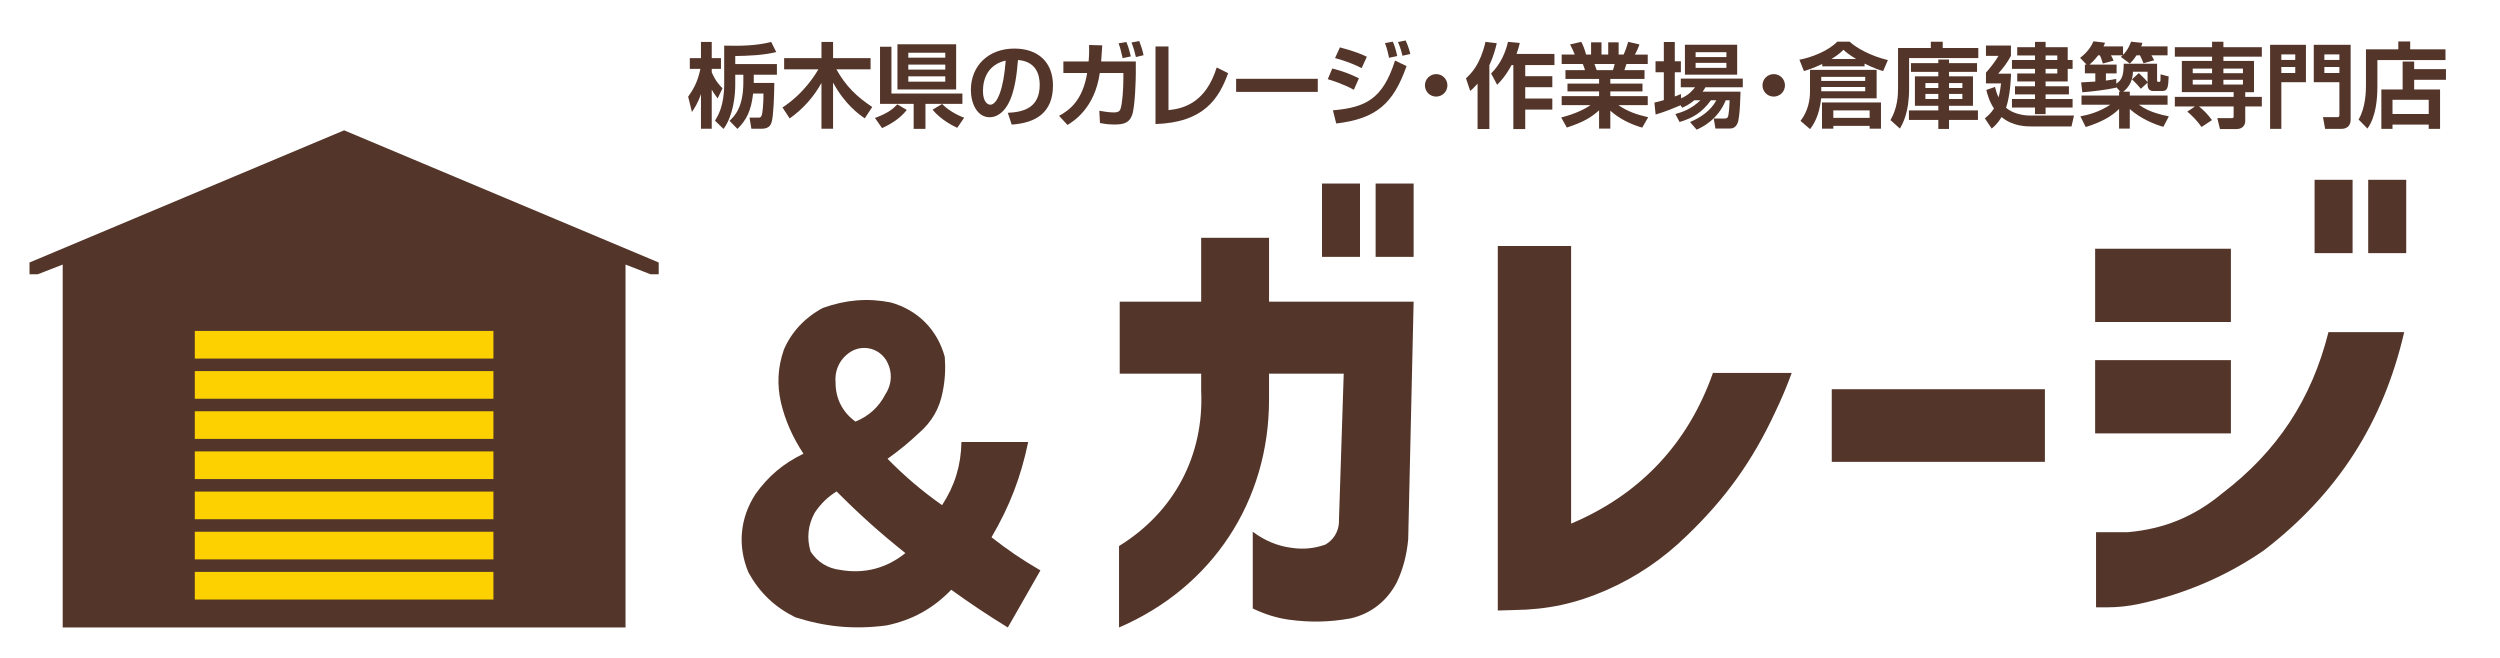 <?xml version="1.0" encoding="utf-8"?>
<!-- Generator: Adobe Illustrator 28.2.0, SVG Export Plug-In . SVG Version: 6.00 Build 0)  -->
<svg version="1.1" id="レイヤー_1" xmlns="http://www.w3.org/2000/svg" xmlns:xlink="http://www.w3.org/1999/xlink" x="0px"
	 y="0px" width="380px" height="100px" viewBox="0 0 380 100" enable-background="new 0 0 380 100" xml:space="preserve">
<g>
	<path fill="#54352A" d="M104.599,14.695c0.743-1.037,1.457-2.227,1.863-4.23h-1.611V8.84h1.695V6.375h1.639V8.84h1.401v1.625
		h-1.401v0.518c0.546,1.331,1.275,2.073,1.639,2.438l-0.743,1.541c-0.56-0.742-0.7-0.98-0.896-1.345v5.954h-1.639v-5.281
		c-0.462,1.387-1.022,2.213-1.373,2.731L104.599,14.695z M114.573,12.608h3.124c-0.014,2.031-0.14,5.084-0.406,5.939
		c-0.098,0.336-0.322,1.023-1.513,1.023h-1.569l-0.28-1.695h1.359c0.196,0,0.378,0,0.504-0.364c0.112-0.309,0.28-1.905,0.252-3.292
		h-1.569c-0.308,2.619-0.98,3.978-2.381,5.379l-1.205-1.233c0.756-0.728,2.101-1.989,2.101-5.883v-1.121h-1.232v1.513
		c0,1.611-0.28,4.679-1.779,6.724l-1.303-1.261c0.448-0.7,1.401-2.255,1.401-5.519V6.935c2.396,0.056,4.819,0.042,7.144-0.56
		l0.77,1.541c-2.031,0.49-4.146,0.56-6.233,0.602v1.219h6.331v1.625h-3.516V12.608z"/>
	<path fill="#54352A" d="M118.937,16.334c3.334-2.157,5.127-5.225,5.463-5.799h-5.211V8.84h5.673V6.375h1.765V8.84h5.701v1.695
		h-5.197c1.471,2.633,3.124,4.174,5.449,5.729l-1.135,1.723c-0.938-0.63-3.012-2.129-4.819-5.435v7.018h-1.765v-6.962
		c-1.177,2.143-2.83,3.978-4.833,5.393L118.937,16.334z"/>
	<path fill="#54352A" d="M137.826,16.712c-0.701,0.925-1.947,1.961-3.754,2.76l-1.079-1.541c2.003-0.742,2.703-1.345,3.404-2.073
		L137.826,16.712z M138.876,19.584v-3.796h-5.113V7.104h1.737v7.116h10.786v1.569h-5.617v3.796H138.876z M136.411,6.725h8.923v6.878
		h-8.923V6.725z M138.064,8.014V8.77h5.617V8.014H138.064z M138.064,9.821v0.756h5.617V9.821H138.064z M138.064,11.6v0.812h5.617
		V11.6H138.064z M145.502,19.43c-0.519-0.238-2.465-1.177-3.754-2.76l1.457-0.868c0.771,0.826,2.157,1.667,3.348,2.087
		L145.502,19.43z"/>
	<path fill="#54352A" d="M153.19,17.147c2.507-0.112,4.846-0.827,4.846-4.258c0-1.583-0.574-3.558-3.306-3.768
		c-0.14,1.681-0.406,4.86-1.569,6.821c-0.238,0.406-1.135,1.877-2.746,1.877c-1.891,0-2.843-2.115-2.843-4.146
		c0-3.67,2.661-6.29,6.611-6.29c3.628,0,5.869,2.087,5.869,5.603c0,4.146-2.605,5.701-6.275,5.954L153.19,17.147z M149.408,13.827
		c0,1.765,0.784,2.087,1.121,2.087c1.037,0,2.017-2.339,2.339-6.709C150.206,9.807,149.408,11.936,149.408,13.827z"/>
	<path fill="#54352A" d="M172.643,9.345v1.975c0,0.252-0.084,4.847-0.56,6.163c-0.406,1.093-1.107,1.443-2.647,1.443
		c-1.093,0-1.723-0.126-2.241-0.224l-0.098-1.863c0.588,0.098,1.485,0.252,2.199,0.252c0.798,0,0.953-0.294,1.05-0.63
		c0.252-0.827,0.406-2.857,0.406-4.553v-0.812h-3.586c-0.756,5.337-3.978,7.326-4.902,7.9l-1.289-1.387
		c1.611-0.868,3.6-2.367,4.272-6.513h-3.614V9.345h3.838c0.098-1.191,0.084-1.877,0.07-2.507l2.003,0.056
		c-0.042,0.63-0.056,1.009-0.168,2.452H172.643z M170.64,8.84c-0.308-1.331-0.336-1.471-0.616-2.255l1.19-0.196
		c0.14,0.336,0.322,0.756,0.672,2.185L170.64,8.84z M172.657,8.672c-0.112-0.532-0.364-1.471-0.672-2.213l1.177-0.224
		c0.294,0.756,0.476,1.303,0.658,2.157L172.657,8.672z"/>
	<path fill="#54352A" d="M177.611,16.741c2.297-0.224,5.673-1.135,7.326-6.486l1.737,0.869c-1.387,3.824-3.642,7.494-11.038,7.732
		V7.062h1.975V16.741z"/>
	<path fill="#54352A" d="M200.303,11.978v1.989h-12.411v-1.989H200.303z"/>
	<path fill="#54352A" d="M205.784,13.645c-1.555-0.869-3.46-1.457-3.964-1.611l0.686-1.625c1.723,0.448,2.802,0.869,4.048,1.499
		L205.784,13.645z M202.604,16.769c4.917-0.434,7.564-1.653,9.441-7.564l1.75,0.84c-2.017,5.757-4.636,7.999-10.688,8.727
		L202.604,16.769z M206.975,10.353c-0.854-0.434-2.101-0.995-4.048-1.527l0.742-1.625c2.368,0.616,3.516,1.148,4.09,1.429
		L206.975,10.353z M211.135,8.784c-0.07-0.35-0.252-1.274-0.616-2.241l1.19-0.21c0.266,0.616,0.42,1.079,0.672,2.185L211.135,8.784z
		 M213.18,8.476c-0.056-0.196-0.28-1.205-0.686-2.087l1.163-0.238c0.392,0.812,0.658,1.793,0.714,2.045L213.18,8.476z"/>
	<path fill="#54352A" d="M220.007,12.973c0,0.953-0.771,1.709-1.709,1.709c-0.953,0-1.709-0.756-1.709-1.709
		s0.771-1.709,1.709-1.709S220.007,12.02,220.007,12.973z"/>
	<path fill="#54352A" d="M224.593,12.72c-0.504,0.561-0.798,0.827-1.121,1.107l-0.644-1.919c0.854-0.798,2.171-2.115,2.969-5.547
		l1.709,0.21c-0.14,0.63-0.434,1.863-1.121,3.348v9.693h-1.793V12.72z M231.008,6.529c-0.098,0.435-0.21,0.869-0.49,1.667h5.757
		v1.695h-4.44v1.695h4.118v1.667h-4.118v1.723h4.118v1.681h-4.118v2.956h-1.807V9.891h-0.266c-0.98,1.779-1.765,2.563-2.199,2.998
		l-0.911-1.723c1.499-1.471,2.228-3.348,2.563-4.805L231.008,6.529z"/>
	<path fill="#54352A" d="M237.304,17.861c2.143-0.561,3.53-1.247,4.455-1.877h-4.384v-1.373h5.687v-0.714h-4.805v-1.19h4.805v-0.714
		h-5.113v-1.331h2.97c-0.07-0.28-0.224-0.714-0.336-0.938h-3.208V8.294h1.989c-0.21-0.546-0.35-0.826-0.714-1.541l1.709-0.393
		c0.322,0.63,0.49,1.093,0.729,1.933h0.756V6.431h1.583v1.863h1.022V6.431h1.583v1.863h0.756c0.266-0.574,0.56-1.415,0.7-1.933
		l1.709,0.393c-0.042,0.126-0.322,0.896-0.687,1.541h1.947v1.429h-3.236c-0.098,0.294-0.238,0.743-0.308,0.938h3.054v1.331h-5.197
		v0.714h4.889v1.19h-4.889v0.714h5.687v1.373h-4.455c1.401,0.966,2.76,1.429,4.524,1.835l-0.91,1.583
		c-1.779-0.518-3.46-1.345-4.847-2.577v2.717h-1.709v-2.773c-1.177,1.051-2.27,1.751-4.903,2.62L237.304,17.861z M242.36,9.723
		c0.056,0.154,0.294,0.812,0.336,0.938h2.465c0.084-0.21,0.14-0.378,0.266-0.938H242.36z"/>
	<path fill="#54352A" d="M257.537,15.242c-0.728,0.616-1.345,0.911-1.849,1.135l-0.238-0.378c-1.037,0.435-2.143,0.911-3.796,1.415
		l-0.182-1.821c0.42-0.098,0.798-0.182,1.429-0.378v-4.23h-1.261V9.316h1.261V6.389h1.667v2.927h0.924v1.667h-0.924v3.684
		c0.364-0.126,0.532-0.196,0.924-0.378l0.042,0.659c1.148-0.504,1.709-1.177,2.115-1.681h-2.171V11.95h9.427v1.316h-5.673
		c-0.168,0.266-0.252,0.42-0.434,0.672h5.757c0,0.084-0.056,3.894-0.448,4.791c-0.35,0.812-0.925,0.812-1.345,0.812h-2.017
		l-0.252-1.527h1.667c0.448,0,0.504-0.238,0.561-0.56c0.098-0.477,0.168-1.793,0.182-2.213h-0.588
		c-1.205,2.941-3.516,4.062-4.427,4.468l-1.008-1.163c1.653-0.686,3.166-1.737,4.006-3.306h-0.827
		c-1.331,1.835-2.704,2.689-4.763,3.306l-0.644-1.218c1.022-0.28,2.395-0.714,3.81-2.087H257.537z M256.108,6.795h7.942v4.552
		h-7.942V6.795z M257.733,7.93v0.743h4.679V7.93H257.733z M257.733,9.555v0.756h4.679V9.555H257.733z"/>
	<path fill="#54352A" d="M271.316,12.973c0,0.953-0.771,1.709-1.709,1.709c-0.953,0-1.709-0.756-1.709-1.709
		s0.771-1.709,1.709-1.709S271.316,12.02,271.316,12.973z"/>
	<path fill="#54352A" d="M276.984,9.723c-1.443,0.672-2.227,0.911-2.788,1.079l-0.686-1.723c1.737-0.322,4.342-1.289,5.757-2.746
		h1.877c1.037,0.98,3.25,2.185,5.813,2.801l-0.714,1.667c-0.532-0.154-1.233-0.35-2.83-1.135v0.42h-6.43V9.723z M275.122,10.619
		h10.127v4.329h-8.433c-0.28,2.745-1.219,4.062-1.681,4.678l-1.457-1.247c1.205-1.569,1.443-3.292,1.443-4.468V10.619z
		 M276.831,11.684V12.3h6.682v-0.616H276.831z M276.831,13.225v0.645h6.682v-0.645H276.831z M285.907,15.578v3.978h-1.723v-0.42
		h-5.519v0.42h-1.723v-3.978H285.907z M282.125,8.966c-1.177-0.714-1.639-1.135-1.919-1.401c-0.434,0.42-0.798,0.771-1.821,1.401
		H282.125z M278.666,16.783v1.134h5.519v-1.134H278.666z"/>
	<path fill="#54352A" d="M300.703,8.826h-10.52v4.665c0,3.628-0.98,5.337-1.401,6.051l-1.429-1.289
		c1.093-1.877,1.149-3.838,1.149-4.776V7.299h4.986V6.347h1.807v0.952h5.407V8.826z M300.507,9.597v1.331h-4.258V11.6h3.642v4.482
		h-3.642v0.701h4.398v1.443h-4.398v1.373h-1.625v-1.373h-4.468v-1.443h4.468v-0.701h-3.558V11.6h3.558v-0.672h-4.16V9.597h4.16V9.05
		h1.625v0.546H300.507z M292.663,12.623v0.756h1.961v-0.756H292.663z M292.663,14.275v0.77h1.961v-0.77H292.663z M296.249,12.623
		v0.756h2.031v-0.756H296.249z M296.249,14.275v0.77h2.031v-0.77H296.249z"/>
	<path fill="#54352A" d="M315.245,17.567l-0.378,1.653h-5.996c-0.826,0-2.941,0-4.623-1.429c-0.616,1.009-1.163,1.471-1.513,1.751
		l-1.037-1.555c0.378-0.308,0.911-0.743,1.387-1.499c-0.742-1.079-1.05-2.339-1.163-2.815l1.317-0.462
		c0.112,0.435,0.252,0.995,0.546,1.597c0.224-0.869,0.308-1.597,0.378-2.129h-2.297V11.04c0.574-0.63,1.442-1.737,1.905-2.549
		h-1.905V6.921h3.796V8.49c-0.574,1.064-1.051,1.681-1.933,2.703h1.947c-0.056,2.186-0.351,3.979-0.757,5.183
		c0.854,0.771,2.339,1.19,3.67,1.19H315.245z M310.931,7.173h3.362v1.947h0.743v1.345h-0.743v1.919h-3.362v0.729h3.544v1.232h-3.544
		v0.7h4.104v1.303h-4.104v0.995h-1.611v-0.995h-3.502v-1.303h3.502v-0.7h-3.04v-1.232h3.04v-0.729h-2.703v-1.219h2.703v-0.7h-3.502
		V9.121h3.502V8.434h-2.703V7.173h2.703V6.361h1.611V7.173z M312.71,8.434h-1.779v0.687h1.779V8.434z M312.71,10.465h-1.779v0.7
		h1.779V10.465z"/>
	<path fill="#54352A" d="M321.667,13.239v0.084c-1.541,0.35-3.894,0.616-5.155,0.7l-0.182-1.499
		c0.308-0.014,1.079-0.056,2.157-0.126v-1.247h-1.583V9.821h0.266l-0.995-1.022c0.351-0.28,1.485-1.163,2.031-2.521l1.751,0.21
		c-0.042,0.168-0.084,0.28-0.224,0.561h2.97v1.289c0.771-0.784,1.079-1.625,1.219-2.003l1.723,0.182
		c-0.07,0.252-0.112,0.364-0.182,0.532h4.006v1.359h-2.451c0.154,0.238,0.294,0.504,0.406,0.756l-1.611,0.448
		c-0.14-0.364-0.378-0.883-0.532-1.205h-0.532c-0.504,0.756-0.7,0.952-1.022,1.247l-1.359-1.009c0.168-0.14,0.21-0.182,0.28-0.238
		h-1.779c0.252,0.476,0.28,0.532,0.392,0.812l-1.625,0.435c-0.266-0.84-0.294-0.938-0.448-1.247h-0.266
		c-0.63,0.826-1.135,1.26-1.316,1.415h4.118v1.331h-1.625v1.093c0.826-0.112,1.135-0.168,1.569-0.252v0.714
		c0.924-0.561,1.121-1.345,1.135-3.026h5.07v2.465c0,0.196,0.042,0.294,0.168,0.294c0.294,0,0.322,0,0.35-0.252
		c0.014-0.112,0.014-0.756,0.014-0.896l1.232,0.322c-0.07,1.513-0.098,2.213-0.938,2.213h-1.457c-0.7,0-0.812-0.63-0.812-0.953
		v-0.322l-1.023,0.938c-0.378-0.476-0.742-0.854-1.345-1.443l1.037-0.938c0.798,0.729,1.079,1.051,1.331,1.359v-1.569h-2.213
		c-0.056,1.709-0.924,2.605-1.485,3.026h0.995v0.588h5.743v1.401h-4.371c0.827,0.561,1.877,1.233,4.566,1.765l-0.84,1.597
		c-1.19-0.336-3.376-1.177-5.099-2.704v2.97h-1.625v-2.983c-1.205,1.19-2.773,2.031-5.071,2.746l-0.812-1.625
		c1.317-0.238,2.984-0.729,4.539-1.765h-4.37v-1.401h5.715v-0.588h0.182L321.667,13.239z"/>
	<path fill="#54352A" d="M333.644,16.18h-3.068v-1.457h8.937v-0.714h-7.872V9.261h4.594V8.616h-5.659V7.173h5.659V6.347h1.723v0.826
		h5.841v1.443h-5.841v0.645h4.65v4.749h-1.331v0.714h2.521v1.457h-2.521v2.199c0,0.798-0.574,1.233-1.302,1.233h-2.536l-0.406-1.653
		h2.199c0.266,0,0.28-0.098,0.28-0.364V16.18h-5.267c0.406,0.308,1.275,1.079,1.975,2.073l-1.583,1.051
		c-0.603-0.869-1.429-1.737-2.171-2.339L333.644,16.18z M333.294,10.423v0.7h2.941v-0.7H333.294z M333.294,12.132v0.714h2.941
		v-0.714H333.294z M337.958,10.423v0.7h2.969v-0.7H337.958z M337.958,12.132v0.714h2.969v-0.714H337.958z"/>
	<path fill="#54352A" d="M345.054,6.809h5.449v5.687h-3.74v7.088h-1.709V6.809z M346.763,9.106h2.115v-0.84h-2.115V9.106z
		 M346.763,11.096h2.115v-0.911h-2.115V11.096z M355.587,12.496h-3.894V6.809h5.603v11.43c0,0.701-0.42,1.345-1.373,1.345h-2.507
		l-0.322-1.779h2.115c0.322,0,0.378-0.028,0.378-0.406V12.496z M353.304,9.106h2.283v-0.84h-2.283V9.106z M353.304,11.096h2.283
		v-0.911h-2.283V11.096z"/>
	<path fill="#54352A" d="M371.715,9.134h-10.352v3.964c0,2.017-0.224,4.65-1.513,6.443l-1.345-1.373
		c1.106-1.863,1.121-4.455,1.121-5.183V7.496h4.917v-1.19h1.807v1.19h5.365V9.134z M361.966,13.603h3.235V9.358h1.751v1.149h4.833
		v1.625h-4.833v1.471h3.937v5.981h-1.723V18.94h-5.505v0.644h-1.695V13.603z M363.661,15.172v2.157h5.505v-2.157H363.661z"/>
</g>
<g>
	<polygon fill="#54352A" points="95.08,95.378 95.08,40.214 98.863,41.685 100.123,41.685 100.123,39.899 52.305,19.81 
		4.487,39.899 4.487,41.685 5.748,41.685 9.53,40.214 9.53,95.378 	"/>
	<g>
		<rect x="29.61" y="50.302" fill="#FDD100" width="45.39" height="4.202"/>
		<rect x="29.61" y="56.406" fill="#FDD100" width="45.39" height="4.203"/>
		<rect x="29.61" y="62.511" fill="#FDD100" width="45.39" height="4.202"/>
		<rect x="29.61" y="68.614" fill="#FDD100" width="45.39" height="4.203"/>
		<rect x="29.61" y="74.719" fill="#FDD100" width="45.39" height="4.202"/>
		<rect x="29.61" y="80.824" fill="#FDD100" width="45.39" height="4.202"/>
		<rect x="29.61" y="86.928" fill="#FDD100" width="45.39" height="4.202"/>
	</g>
</g>
<path fill-rule="evenodd" clip-rule="evenodd" fill="#54352A" d="M122.125,68.965c-3.041,1.469-5.309,3.373-7.28,6.118
	c-2.383,3.676-2.765,7.883-1.084,11.928c1.706,3.08,3.973,5.249,7.126,6.816c4.702,1.491,8.972,1.874,13.865,1.239
	c3.922-0.823,7.047-2.545,9.837-5.422c2.95,2.123,5.504,3.826,8.598,5.732l4.958-8.676c-2.733-1.586-4.949-3.086-7.436-5.035
	c2.767-4.73,4.458-9.119,5.577-14.485h-10.147c-0.07,3.578-0.998,6.604-2.944,9.605c-3.125-2.214-5.601-4.319-8.288-7.049
	c1.772-1.268,3.295-2.516,4.761-3.911c1.976-1.7,3.151-3.744,3.626-6.309c0.35-1.714,0.448-3.441,0.31-5.275
	c-1.13-4.142-4.1-7.124-8.236-8.274c-3.487-0.688-6.821-0.41-10.299,0.842c-2.754,1.476-4.779,3.667-5.926,6.349
	c-0.929,2.717-1.064,5.252-0.434,8.053C119.366,63.95,120.474,66.446,122.125,68.965z M127.161,74.696
	c-1.395,0.879-2.419,1.88-3.331,3.252c-1.025,1.874-1.232,3.841-0.62,5.887c1.054,1.604,2.589,2.556,4.493,2.789
	c3.655,0.643,7.025-0.228,9.915-2.556C133.756,80.988,130.643,78.199,127.161,74.696z M130.027,64.084
	c2.058-0.843,3.548-2.206,4.571-4.183c1.04-1.617,1.068-3.541,0.078-5.188c-1.103-1.721-3.292-2.317-5.113-1.395
	c-1.768,0.981-2.73,2.787-2.556,4.802C126.992,60.56,128.051,62.651,130.027,64.084z"/>
<path fill-rule="evenodd" clip-rule="evenodd" fill="#54352A" d="M182.577,45.853h-12.381v10.944h12.381v2.571
	c0.462,9.846-4.09,18.461-12.484,23.628v12.381c14.191-6.107,22.815-19.219,22.802-34.668v-3.913h11.351l-0.723,22.278
	c0.004,0.108,0.004,0.2,0,0.309c-0.056,1.472-0.885,2.733-2.083,3.404c-1.757,0.604-3.376,0.752-5.212,0.471
	c-2.082-0.281-4.005-1.088-5.808-2.431v11.66c1.835,0.884,3.636,1.446,5.5,1.705c3.287,0.44,6.127,0.38,9.392-0.2
	c3.059-0.704,5.523-2.624,7.022-5.511c0.94-2.002,1.495-4.139,1.713-6.518l0.826-36.112h-21.977v-9.707h-10.318V45.853z
	 M206.72,27.9h-5.778v11.143h5.778V27.9z M214.872,27.9h-5.778v11.143h5.778V27.9z"/>
<path fill-rule="evenodd" clip-rule="evenodd" fill="#54352A" d="M238.809,79.591v-42.2h-11.144v55.407c0,0,0.86-0.026,2.474-0.072
	c5.078-0.063,9.372-0.987,14.024-3.019c4.554-1.998,8.627-4.767,12.206-8.258c5.911-5.657,10.016-11.394,13.463-18.814
	c0.923-1.91,1.761-3.894,2.51-5.951h-11.973C256.583,67.424,249.297,75.163,238.809,79.591z"/>
<rect x="278.428" y="59.162" fill-rule="evenodd" clip-rule="evenodd" fill="#54352A" width="32.396" height="11.039"/>
<path fill-rule="evenodd" clip-rule="evenodd" fill="#54352A" d="M339.096,37.805H318.46v11.143h20.637V37.805z M339.096,54.736
	H318.46V65.88h20.637V54.736z M357.594,27.333h-5.778v11.143h5.778V27.333z M365.745,27.333h-5.778v11.143h5.778V27.333z
	 M344.111,83.657c11.212-8.62,18.139-19.393,21.327-33.17h-11.512c-2.561,10.209-7.795,18.145-16.169,24.519
	c-4.258,3.528-8.818,5.402-14.325,5.887h-4.834v11.425c0,0,0.634,0,1.548,0c1.821-0.006,3.359-0.173,5.14-0.555
	C332.238,90.247,338.588,87.472,344.111,83.657z"/>
</svg>
